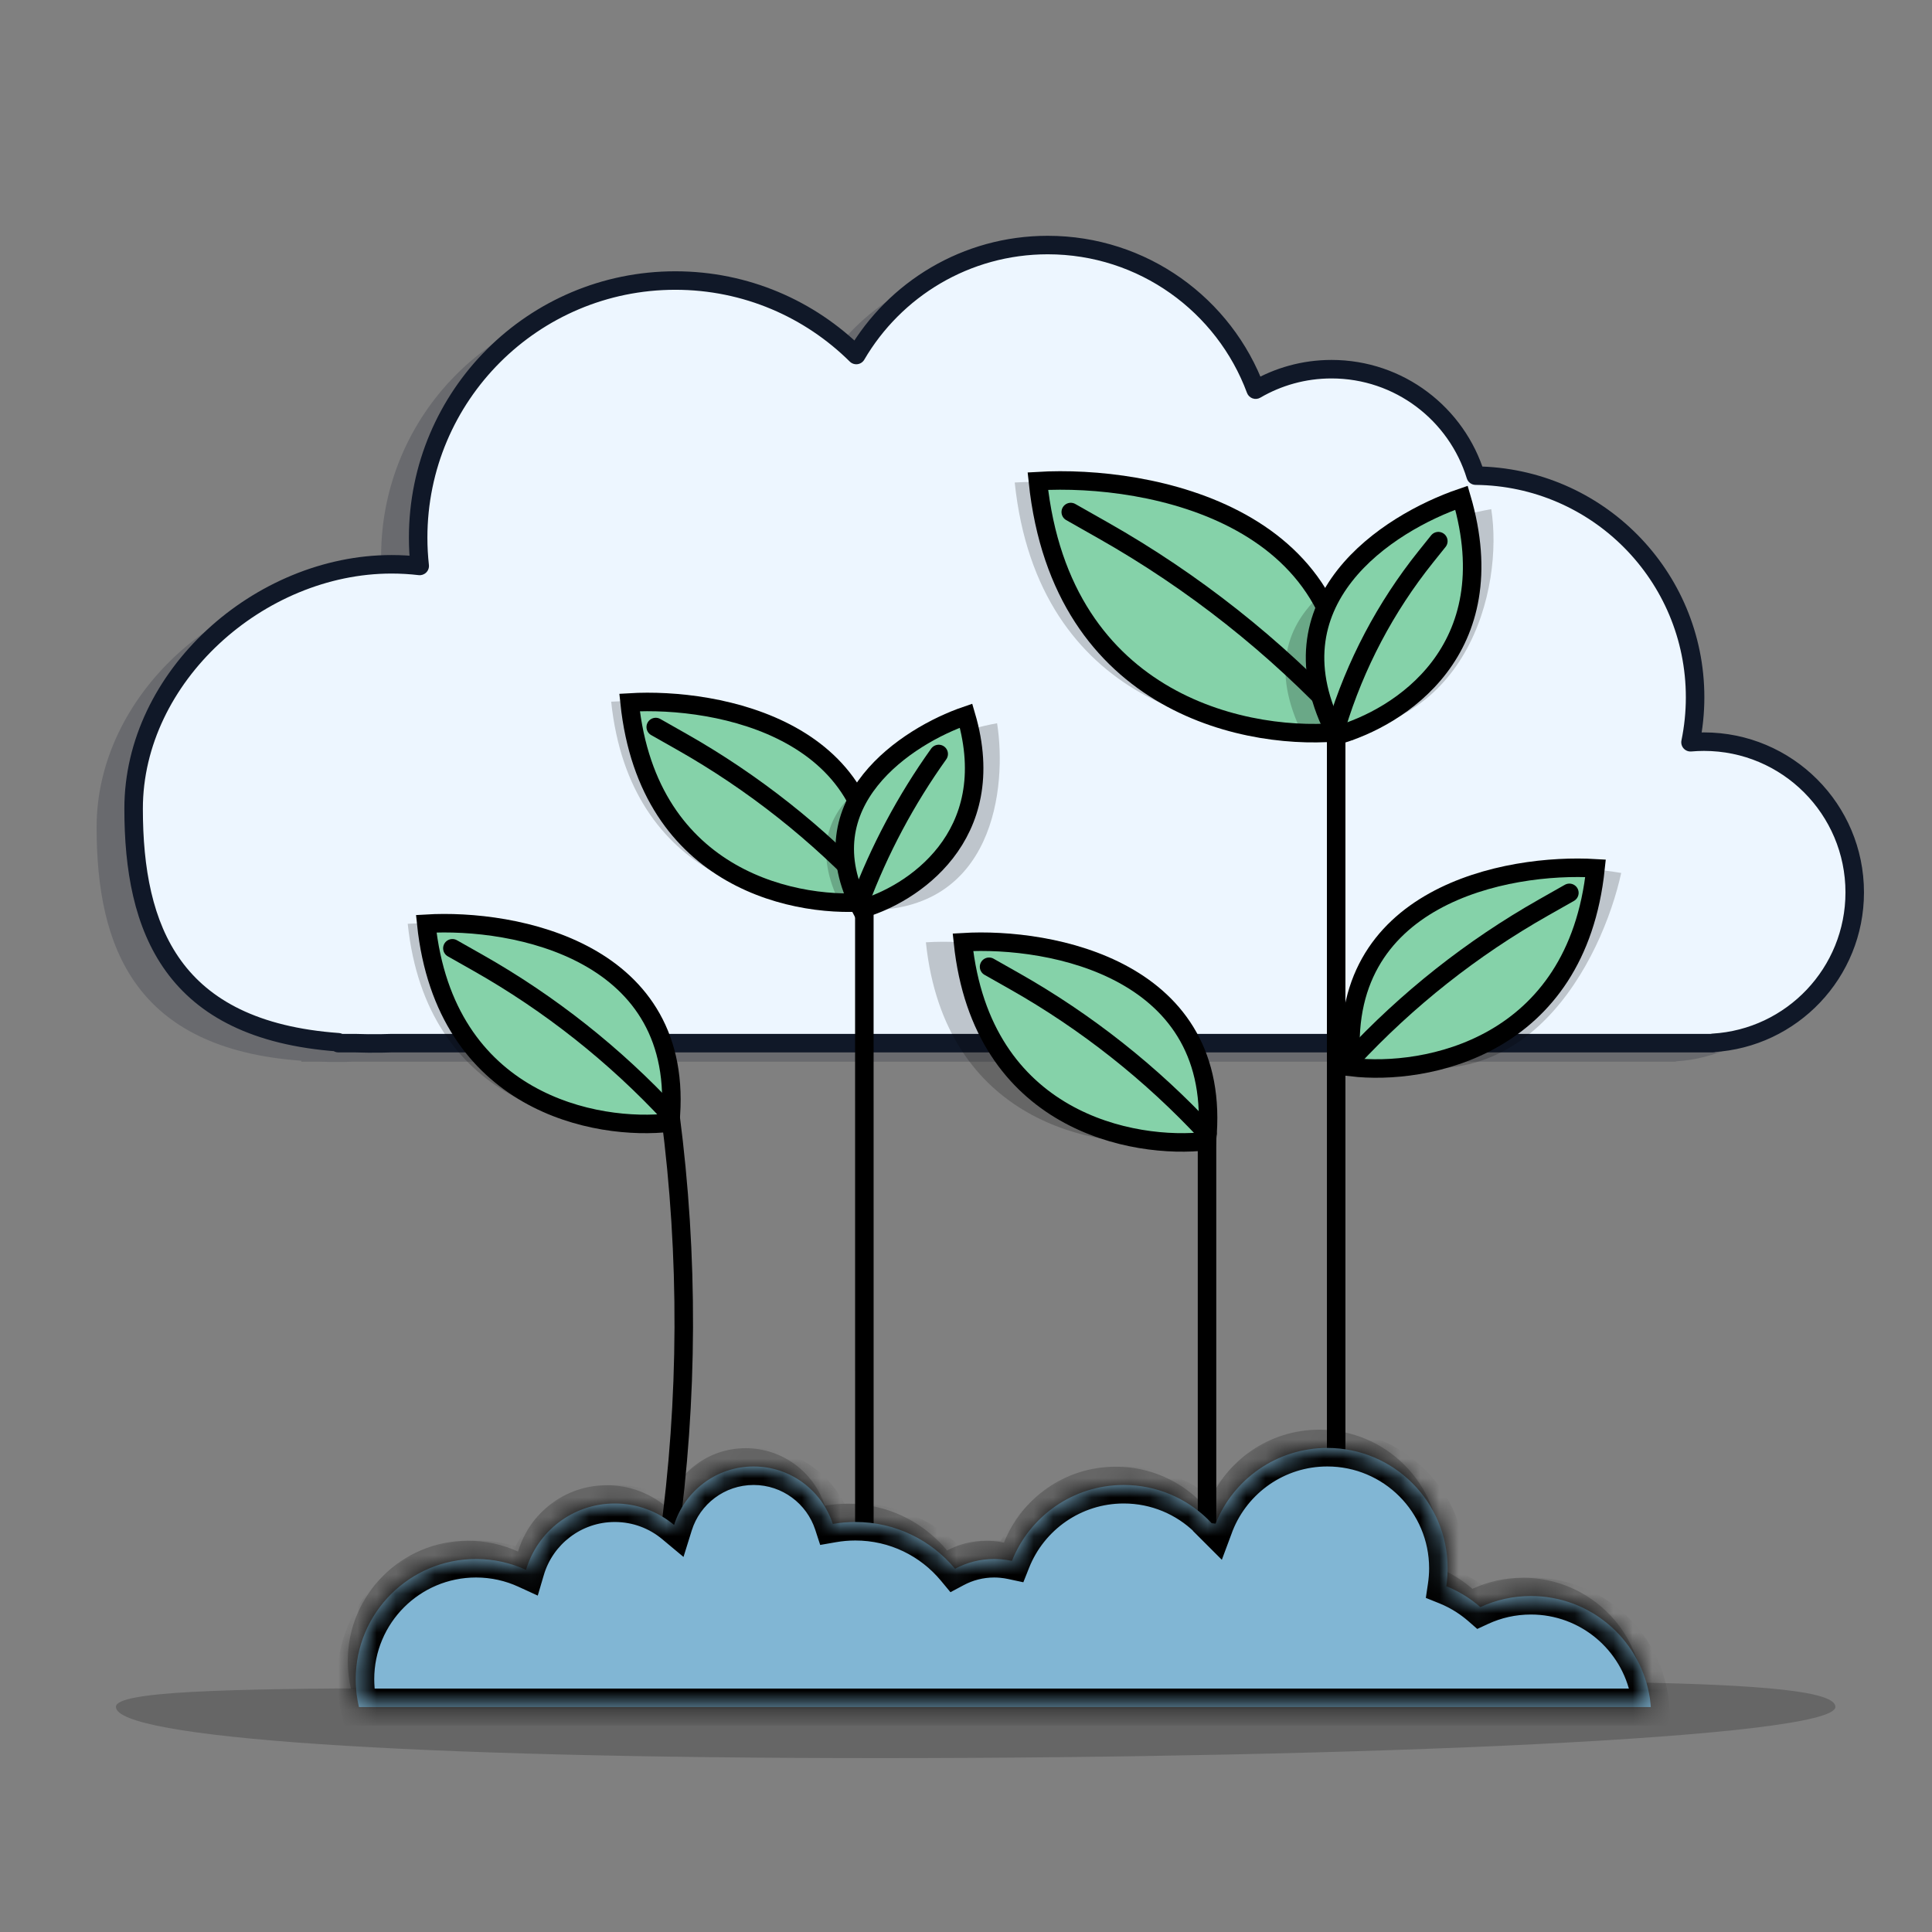 <svg width="100" height="100" viewBox="0 0 100 100" fill="none" xmlns="http://www.w3.org/2000/svg">
<rect x="0" y="0" width="100" height="100" fill="#808080" stroke="none"/>
<path opacity="0.2" d="M52.315 13.642C57.25 13.642 61.456 16.756 63.077 21.127C64.231 20.454 65.571 20.067 67.003 20.067C70.514 20.067 73.483 22.387 74.463 25.577C80.747 25.639 85.822 30.751 85.822 37.05C85.822 37.847 85.741 38.626 85.586 39.377C85.815 39.357 86.047 39.345 86.281 39.345C90.591 39.345 94.084 42.839 94.084 47.148C94.084 51.303 90.836 54.697 86.741 54.935V54.951H18.351L17.844 54.964C17.367 54.972 16.907 54.967 16.463 54.951H15.597V54.904C6.983 54.282 5 49.044 5 42.815C5 35.971 11.506 30.165 18.351 30.165C18.843 30.165 19.33 30.195 19.808 30.251C19.755 29.771 19.727 29.283 19.727 28.789C19.727 21.438 25.688 15.477 33.039 15.477C36.692 15.478 40 16.95 42.405 19.332C44.396 15.929 48.088 13.642 52.315 13.642Z" fill="#101828"/>
<path d="M95 88.346C95 89.958 70.132 91 45.556 91C20.979 91 6 89.958 6 88.346C6 86.734 28.868 87.816 55.444 87.019C80.021 87.019 95 86.734 95 88.346Z" fill="black" fill-opacity="0.2"/>
<path d="M54.231 12.684C59.166 12.684 63.372 15.799 64.993 20.169C66.147 19.496 67.487 19.109 68.919 19.109C72.43 19.109 75.399 21.429 76.379 24.619C82.663 24.681 87.738 29.793 87.738 36.092C87.738 36.889 87.656 37.667 87.501 38.419C87.73 38.399 87.962 38.388 88.196 38.388C92.506 38.388 96 41.881 96 46.19C96 50.345 92.752 53.74 88.657 53.978V53.993H20.267L19.76 54.006C19.283 54.014 18.823 54.009 18.379 53.993H17.513V53.946C8.899 53.324 6.916 48.086 6.916 41.857C6.916 35.013 13.422 29.208 20.267 29.208C20.76 29.208 21.246 29.237 21.724 29.293C21.671 28.813 21.644 28.325 21.644 27.831C21.644 20.48 27.603 14.521 34.954 14.521C38.607 14.521 41.916 15.992 44.321 18.375C46.312 14.971 50.004 12.684 54.231 12.684Z" fill="#EDF6FF"/>
<path d="M54.231 12.684V12.205H54.231L54.231 12.684ZM64.993 20.169L64.544 20.335C64.593 20.468 64.699 20.572 64.832 20.62C64.965 20.668 65.112 20.654 65.234 20.583L64.993 20.169ZM68.919 19.109V18.63V19.109ZM76.379 24.619L75.921 24.76C75.982 24.959 76.166 25.096 76.374 25.098L76.379 24.619ZM87.738 36.092H88.217V36.092L87.738 36.092ZM87.501 38.419L87.032 38.322C87.001 38.471 87.043 38.625 87.143 38.738C87.244 38.851 87.392 38.909 87.543 38.896L87.501 38.419ZM88.196 38.388V37.909H88.196L88.196 38.388ZM96 46.19L96.479 46.19V46.19H96ZM88.657 53.978L88.629 53.5C88.376 53.515 88.178 53.725 88.178 53.978H88.657ZM88.657 53.993V54.472C88.922 54.472 89.136 54.258 89.136 53.993H88.657ZM20.267 53.993V53.514L20.255 53.514L20.267 53.993ZM19.76 54.006L19.767 54.485L19.772 54.485L19.76 54.006ZM18.379 53.993L18.396 53.514C18.39 53.514 18.384 53.514 18.379 53.514V53.993ZM17.513 53.993H17.034C17.034 54.258 17.248 54.472 17.513 54.472V53.993ZM17.513 53.946H17.992C17.992 53.695 17.798 53.487 17.547 53.469L17.513 53.946ZM6.916 41.857H6.437V41.857L6.916 41.857ZM20.267 29.208V28.729V29.208ZM21.724 29.293L21.668 29.769C21.813 29.786 21.957 29.736 22.061 29.633C22.165 29.53 22.216 29.386 22.2 29.241L21.724 29.293ZM21.644 27.831H21.165V27.831L21.644 27.831ZM34.954 14.521V14.042H34.954L34.954 14.521ZM44.321 18.375L43.984 18.715C44.089 18.819 44.237 18.869 44.384 18.85C44.53 18.831 44.66 18.745 44.735 18.617L44.321 18.375ZM54.231 12.684V13.162C58.959 13.162 62.991 16.147 64.544 20.335L64.993 20.169L65.442 20.002C63.754 15.45 59.373 12.205 54.231 12.205V12.684ZM64.993 20.169L65.234 20.583C66.317 19.951 67.575 19.588 68.919 19.588V19.109V18.63C67.4 18.63 65.976 19.041 64.752 19.755L64.993 20.169ZM68.919 19.109V19.588C72.214 19.588 75.001 21.765 75.921 24.76L76.379 24.619L76.837 24.479C75.797 21.093 72.647 18.63 68.919 18.63V19.109ZM76.379 24.619L76.374 25.098C82.396 25.157 87.259 30.056 87.259 36.092L87.738 36.092L88.217 36.092C88.217 29.53 82.93 24.205 76.384 24.14L76.379 24.619ZM87.738 36.092H87.259C87.259 36.856 87.18 37.602 87.032 38.322L87.501 38.419L87.97 38.516C88.131 37.733 88.217 36.922 88.217 36.092H87.738ZM87.501 38.419L87.543 38.896C87.759 38.877 87.977 38.867 88.196 38.867L88.196 38.388L88.196 37.909C87.947 37.909 87.701 37.92 87.459 37.942L87.501 38.419ZM88.196 38.388V38.867C92.241 38.867 95.521 42.146 95.521 46.19H96H96.479C96.479 41.616 92.77 37.909 88.196 37.909V38.388ZM96 46.19L95.521 46.19C95.521 50.09 92.473 53.277 88.629 53.5L88.657 53.978L88.685 54.457C93.032 54.204 96.479 50.6 96.479 46.19L96 46.19ZM88.657 53.978H88.178V53.993H88.657H89.136V53.978H88.657ZM88.657 53.993V53.514H20.267V53.993V54.472H88.657V53.993ZM20.267 53.993L20.255 53.514L19.748 53.527L19.76 54.006L19.772 54.485L20.279 54.472L20.267 53.993ZM19.76 54.006L19.752 53.527C19.283 53.535 18.831 53.53 18.396 53.514L18.379 53.993L18.362 54.472C18.814 54.488 19.282 54.493 19.767 54.485L19.76 54.006ZM18.379 53.993V53.514H17.513V53.993V54.472H18.379V53.993ZM17.513 53.993H17.992V53.946H17.513H17.034V53.993H17.513ZM17.513 53.946L17.547 53.469C13.339 53.165 10.839 51.744 9.372 49.723C7.888 47.679 7.395 44.935 7.395 41.857L6.916 41.857L6.437 41.857C6.437 45.008 6.936 47.998 8.597 50.286C10.274 52.596 13.073 54.106 17.478 54.424L17.513 53.946ZM6.916 41.857H7.395C7.395 35.31 13.653 29.687 20.267 29.687V29.208V28.729C13.191 28.729 6.437 34.716 6.437 41.857H6.916ZM20.267 29.208V29.687C20.741 29.687 21.208 29.715 21.668 29.769L21.724 29.293L21.779 28.817C21.283 28.759 20.778 28.729 20.267 28.729V29.208ZM21.724 29.293L22.2 29.241C22.149 28.778 22.122 28.307 22.122 27.831L21.644 27.831L21.165 27.831C21.165 28.343 21.193 28.848 21.247 29.345L21.724 29.293ZM21.644 27.831H22.122C22.122 20.744 27.867 15 34.954 14.999L34.954 14.521L34.954 14.042C27.338 14.042 21.165 20.215 21.165 27.831H21.644ZM34.954 14.521V14.999C38.476 14.999 41.665 16.418 43.984 18.715L44.321 18.375L44.658 18.035C42.167 15.567 38.739 14.042 34.954 14.042V14.521ZM44.321 18.375L44.735 18.617C46.643 15.354 50.181 13.163 54.231 13.162L54.231 12.684L54.231 12.205C49.827 12.205 45.981 14.589 43.908 18.133L44.321 18.375Z" fill="#101828"/>
<path d="M21.104 47.815C25.679 47.54 34.61 49.213 33.732 58.105C29.928 58.553 22.077 57.121 21.104 47.815Z" fill="black" fill-opacity="0.2"/>
<path d="M51.816 86.341C51.796 86.327 51.775 86.314 51.756 86.299L51.59 86.181C51.644 86.221 51.7 86.26 51.756 86.299C51.776 86.313 51.796 86.327 51.816 86.341Z" fill="#D9D9D9"/>
<path d="M31.411 76.874C32.578 76.874 33.648 77.291 34.479 77.985C35.025 76.231 36.662 74.958 38.595 74.958C40.509 74.958 42.131 76.207 42.694 77.934C43.074 77.867 43.465 77.832 43.863 77.832C45.936 77.832 47.792 78.774 49.022 80.253C49.626 79.93 50.316 79.747 51.048 79.747C51.177 79.747 51.304 79.753 51.429 79.764C51.611 79.78 51.791 79.807 51.965 79.845C52.879 77.543 55.126 75.916 57.753 75.916C59.549 75.916 61.169 76.677 62.305 77.894L62.453 78.057L62.505 77.918C63.422 75.622 65.667 74 68.29 74C71.729 74 74.516 76.788 74.516 80.226C74.516 80.542 74.492 80.851 74.447 81.154C74.82 81.304 75.173 81.489 75.506 81.705C75.753 81.866 75.989 82.044 76.211 82.238C77.007 81.869 77.893 81.663 78.827 81.663C81.862 81.663 84.389 83.834 84.941 86.707L84.98 86.934L84.992 87.002L85.012 87.177L85.016 87.21L85.02 87.248L85.035 87.411H78.329H72.619H65.914H61.072H54.434C54.361 87.365 54.288 87.317 54.219 87.267L54.052 87.149C53.959 87.24 53.86 87.328 53.757 87.411H49.923H48.339H37.804H30.286H18.166C18.114 87.189 18.073 86.963 18.045 86.733L18.023 86.491L18.006 86.231L18 85.974C18 82.535 20.788 79.747 24.226 79.747C25.151 79.747 26.028 79.949 26.816 80.31C27.399 78.324 29.235 76.874 31.411 76.874Z" fill="black" fill-opacity="0.2"/>
<path d="M34.696 57.705V57.705C35.65 65.016 35.623 72.422 34.616 79.726L34.219 82.609" stroke="black" stroke-width="0.958"/>
<path d="M22.063 47.812C26.638 47.538 35.569 49.211 34.691 58.103C30.887 58.551 23.036 57.119 22.063 47.812Z" fill="#85D2A9" stroke="black" stroke-width="0.958"/>
<path d="M34.716 57.719V57.719C31.817 54.597 28.455 51.938 24.748 49.838L23.415 49.083" stroke="black" stroke-width="0.958" stroke-linecap="round"/>
<path d="M62.475 58.663L62.475 82.611" stroke="black" stroke-width="0.958"/>
<path d="M47.924 48.773C52.5 48.498 61.43 50.171 60.552 59.063C56.748 59.511 48.898 58.079 47.924 48.773Z" fill="black" fill-opacity="0.2"/>
<path d="M31.635 36.319C36.211 36.044 45.141 37.718 44.263 46.61C40.459 47.058 32.609 45.626 31.635 36.319Z" fill="black" fill-opacity="0.2"/>
<path d="M51.609 37.435C52.126 40.711 51.48 47.233 44.767 47.109C44.173 44.398 44.712 38.668 51.609 37.435Z" fill="black" fill-opacity="0.2"/>
<path d="M52.522 24.974C58.171 24.635 69.198 26.701 68.113 37.681C63.417 38.233 53.724 36.465 52.522 24.974Z" fill="black" fill-opacity="0.2"/>
<path d="M77.187 26.353C77.824 30.398 76.032 38.22 67.743 38.068C67.011 34.72 68.671 27.875 77.187 26.353Z" fill="black" fill-opacity="0.2"/>
<path d="M49.842 48.77C54.418 48.495 63.348 50.168 62.47 59.06C58.666 59.508 50.816 58.076 49.842 48.77Z" fill="#85D2A9" stroke="black" stroke-width="0.958"/>
<path d="M62.495 58.676V58.676C59.596 55.554 56.234 52.896 52.527 50.795L51.194 50.04" stroke="black" stroke-width="0.958" stroke-linecap="round"/>
<path d="M44.738 45.774L44.74 82.176" stroke="black" stroke-width="0.958"/>
<path d="M32.587 36.36C37.162 36.086 46.092 37.759 45.214 46.651C41.41 47.099 33.56 45.667 32.587 36.36Z" fill="#85D2A9" stroke="black" stroke-width="0.958"/>
<path d="M45.242 46.267V46.267C42.342 43.144 38.98 40.486 35.273 38.386L33.941 37.631" stroke="black" stroke-width="0.958" stroke-linecap="round"/>
<path d="M49.058 38.575C46.027 39.613 40.684 41.534 43.614 47.049C46.192 46.328 50.901 44.85 49.058 38.575Z" fill="black" fill-opacity="0.2"/>
<path d="M50.004 37.043C46.973 38.08 41.645 41.535 44.575 47.05C47.152 46.329 51.847 43.318 50.004 37.043Z" fill="#85D2A9" stroke="black" stroke-width="0.958"/>
<path d="M44.455 46.81L44.49 46.717C45.513 43.985 46.891 41.4 48.587 39.026V39.026" stroke="black" stroke-width="0.958" stroke-linecap="round"/>
<path d="M69.16 31.9L69.16 81.711" stroke="black" stroke-width="0.958"/>
<path d="M53.72 24.903C59.479 24.557 70.722 26.664 69.616 37.858C64.828 38.422 54.945 36.619 53.72 24.903Z" fill="#85D2A9" stroke="black" stroke-width="0.958"/>
<path d="M69.649 37.375V37.375C65.999 33.444 61.766 30.098 57.099 27.454L55.422 26.503" stroke="black" stroke-width="0.958" stroke-linecap="round"/>
<path d="M74.455 27.691C70.64 28.997 63.914 31.416 67.602 38.359C70.847 37.451 76.775 35.59 74.455 27.691Z" fill="black" fill-opacity="0.2"/>
<path d="M75.647 25.763C71.831 27.07 65.492 31.125 69.18 38.068C72.425 37.16 77.967 33.663 75.647 25.763Z" fill="#85D2A9" stroke="black" stroke-width="0.958"/>
<path d="M69.178 37.588V37.588C70.147 34.399 71.714 31.424 73.797 28.822L74.448 28.01" stroke="black" stroke-width="0.958" stroke-linecap="round"/>
<path d="M83.913 45.184C82.933 49.661 78.895 57.801 70.576 54.538C71.18 50.756 74.692 43.59 83.913 45.184Z" fill="black" fill-opacity="0.2"/>
<path d="M82.585 44.943C78.01 44.669 69.079 46.342 69.958 55.234C73.761 55.682 81.612 54.25 82.585 44.943Z" fill="#85D2A9" stroke="black" stroke-width="0.958"/>
<path d="M69.93 54.85V54.85C72.83 51.727 76.192 49.069 79.899 46.969L81.231 46.214" stroke="black" stroke-width="0.958" stroke-linecap="round"/>
<path d="M35.782 77.356C35.778 77.361 35.772 77.365 35.768 77.37C35.744 77.397 35.722 77.425 35.699 77.453C35.725 77.421 35.754 77.388 35.782 77.356Z" fill="#D9D9D9"/>
<mask id="path-35-inside-1_6315_9998" fill="white">
<path d="M68.702 74.946C72.141 74.946 74.929 77.734 74.929 81.173C74.929 81.488 74.904 81.798 74.859 82.101C75.232 82.25 75.585 82.435 75.918 82.651C76.165 82.812 76.4 82.99 76.623 83.184C77.418 82.815 78.306 82.609 79.239 82.609C82.274 82.609 84.802 84.78 85.353 87.653L85.393 87.88L85.403 87.948L85.424 88.123L85.428 88.157L85.432 88.194L85.446 88.357H18.579C18.527 88.136 18.485 87.91 18.457 87.68L18.435 87.438L18.418 87.178L18.412 86.92C18.412 83.481 21.2 80.693 24.639 80.693C25.563 80.693 26.44 80.895 27.227 81.256C27.811 79.27 29.647 77.82 31.823 77.82C32.99 77.82 34.06 78.238 34.891 78.932C35.437 77.178 37.074 75.904 39.007 75.904C40.921 75.904 42.543 77.153 43.106 78.88C43.486 78.814 43.877 78.778 44.275 78.778C46.348 78.778 48.204 79.72 49.434 81.199C50.038 80.876 50.728 80.693 51.46 80.693C51.589 80.693 51.717 80.7 51.842 80.711C52.023 80.727 52.203 80.754 52.377 80.791C53.292 78.489 55.538 76.862 58.165 76.862C59.849 76.862 61.378 77.532 62.498 78.618L62.717 78.841L62.917 78.864L62.864 79.002L62.865 79.003L62.917 78.864C63.834 76.569 66.079 74.946 68.702 74.946Z"/>
</mask>
<path d="M68.702 74.946C72.141 74.946 74.929 77.734 74.929 81.173C74.929 81.488 74.904 81.798 74.859 82.101C75.232 82.25 75.585 82.435 75.918 82.651C76.165 82.812 76.4 82.99 76.623 83.184C77.418 82.815 78.306 82.609 79.239 82.609C82.274 82.609 84.802 84.78 85.353 87.653L85.393 87.88L85.403 87.948L85.424 88.123L85.428 88.157L85.432 88.194L85.446 88.357H18.579C18.527 88.136 18.485 87.91 18.457 87.68L18.435 87.438L18.418 87.178L18.412 86.92C18.412 83.481 21.2 80.693 24.639 80.693C25.563 80.693 26.44 80.895 27.227 81.256C27.811 79.27 29.647 77.82 31.823 77.82C32.99 77.82 34.06 78.238 34.891 78.932C35.437 77.178 37.074 75.904 39.007 75.904C40.921 75.904 42.543 77.153 43.106 78.88C43.486 78.814 43.877 78.778 44.275 78.778C46.348 78.778 48.204 79.72 49.434 81.199C50.038 80.876 50.728 80.693 51.46 80.693C51.589 80.693 51.717 80.7 51.842 80.711C52.023 80.727 52.203 80.754 52.377 80.791C53.292 78.489 55.538 76.862 58.165 76.862C59.849 76.862 61.378 77.532 62.498 78.618L62.717 78.841L62.917 78.864L62.864 79.002L62.865 79.003L62.917 78.864C63.834 76.569 66.079 74.946 68.702 74.946Z" fill="#81B6D4"/>
<path d="M68.702 74.946L68.702 73.988H68.702V74.946ZM74.929 81.173L75.887 81.173V81.173H74.929ZM74.859 82.101L73.912 81.96L73.801 82.707L74.502 82.989L74.859 82.101ZM75.918 82.651L76.441 81.849L76.439 81.848L75.918 82.651ZM76.623 83.184L75.995 83.906L76.463 84.314L77.026 84.053L76.623 83.184ZM79.239 82.609L79.239 81.651H79.239V82.609ZM85.353 87.653L86.297 87.491L86.296 87.482L86.294 87.473L85.353 87.653ZM85.393 87.88L86.339 87.731L86.338 87.724L86.337 87.717L85.393 87.88ZM85.403 87.948L86.355 87.837L86.353 87.818L86.35 87.799L85.403 87.948ZM85.424 88.123L86.376 88.014L86.375 88.011L85.424 88.123ZM85.428 88.157L86.38 88.057L86.379 88.049L85.428 88.157ZM85.432 88.194L86.386 88.109L86.385 88.101L86.384 88.094L85.432 88.194ZM85.446 88.357V89.315H86.494L86.4 88.272L85.446 88.357ZM18.579 88.357L17.647 88.578L17.821 89.315H18.579V88.357ZM18.457 87.68L17.503 87.768L17.505 87.782L17.506 87.796L18.457 87.68ZM18.435 87.438L17.479 87.499L17.48 87.512L17.481 87.526L18.435 87.438ZM18.418 87.178L17.46 87.2L17.461 87.219L17.462 87.239L18.418 87.178ZM18.412 86.92L17.454 86.92L17.454 86.931L17.454 86.942L18.412 86.92ZM24.639 80.693L24.639 79.736H24.639V80.693ZM27.227 81.256L26.828 82.127L27.834 82.588L28.147 81.526L27.227 81.256ZM31.823 77.82L31.823 76.862H31.823V77.82ZM34.891 78.932L34.276 79.667L35.378 80.587L35.805 79.216L34.891 78.932ZM39.007 75.904V74.946L39.007 74.946L39.007 75.904ZM43.106 78.88L42.196 79.177L42.453 79.966L43.271 79.823L43.106 78.88ZM44.275 78.778V77.82H44.275L44.275 78.778ZM49.434 81.199L48.697 81.811L49.196 82.412L49.885 82.044L49.434 81.199ZM51.46 80.693L51.46 79.736H51.46V80.693ZM51.842 80.711L51.756 81.665L51.758 81.665L51.842 80.711ZM52.377 80.791L52.176 81.728L52.968 81.898L53.267 81.145L52.377 80.791ZM58.165 76.862V75.904H58.165L58.165 76.862ZM62.498 78.618L63.181 77.947L63.173 77.939L63.165 77.93L62.498 78.618ZM62.717 78.841L62.033 79.512L62.27 79.753L62.605 79.792L62.717 78.841ZM62.864 79.002L61.97 78.659L61.747 79.24L62.187 79.679L62.864 79.002ZM62.865 79.003L62.188 79.68L63.242 80.734L63.763 79.338L62.865 79.003ZM68.702 74.946L68.702 75.904C71.612 75.904 73.971 78.263 73.971 81.173H74.929H75.887C75.887 77.205 72.67 73.988 68.702 73.988L68.702 74.946ZM74.929 81.173L73.971 81.173C73.971 81.438 73.95 81.701 73.912 81.96L74.859 82.101L75.807 82.241C75.858 81.894 75.887 81.538 75.887 81.173L74.929 81.173ZM74.859 82.101L74.502 82.989C74.815 83.115 75.114 83.272 75.397 83.455L75.918 82.651L76.439 81.848C76.056 81.599 75.648 81.385 75.217 81.212L74.859 82.101ZM75.918 82.651L75.395 83.454C75.605 83.591 75.805 83.742 75.995 83.906L76.623 83.184L77.252 82.461C76.996 82.238 76.725 82.034 76.441 81.849L75.918 82.651ZM76.623 83.184L77.026 84.053C77.697 83.742 78.447 83.567 79.239 83.567V82.609V81.651C78.164 81.651 77.139 81.888 76.22 82.314L76.623 83.184ZM79.239 82.609L79.239 83.567C81.806 83.567 83.946 85.403 84.413 87.834L85.353 87.653L86.294 87.473C85.657 84.156 82.742 81.652 79.239 81.651L79.239 82.609ZM85.353 87.653L84.409 87.816L84.449 88.043L85.393 87.88L86.337 87.717L86.297 87.491L85.353 87.653ZM85.393 87.88L84.446 88.029L84.457 88.097L85.403 87.948L86.35 87.799L86.339 87.731L85.393 87.88ZM85.403 87.948L84.452 88.06L84.472 88.235L85.424 88.123L86.375 88.011L86.355 87.837L85.403 87.948ZM85.424 88.123L84.472 88.232L84.476 88.266L85.428 88.157L86.379 88.049L86.376 88.014L85.424 88.123ZM85.428 88.157L84.475 88.257L84.479 88.295L85.432 88.194L86.384 88.094L86.38 88.057L85.428 88.157ZM85.432 88.194L84.478 88.28L84.492 88.443L85.446 88.357L86.4 88.272L86.386 88.109L85.432 88.194ZM85.446 88.357V87.4H18.579V88.357V89.315H85.446V88.357ZM18.579 88.357L19.511 88.137C19.466 87.947 19.431 87.756 19.408 87.564L18.457 87.68L17.506 87.796C17.539 88.064 17.587 88.325 17.647 88.578L18.579 88.357ZM18.457 87.68L19.411 87.591L19.388 87.349L18.435 87.438L17.481 87.526L17.503 87.768L18.457 87.68ZM18.435 87.438L19.39 87.376L19.374 87.117L18.418 87.178L17.462 87.239L17.479 87.499L18.435 87.438ZM18.418 87.178L19.376 87.156L19.37 86.898L18.412 86.92L17.454 86.942L17.46 87.2L18.418 87.178ZM18.412 86.92L19.37 86.92C19.37 84.01 21.729 81.651 24.639 81.651V80.693V79.736C20.671 79.736 17.454 82.952 17.454 86.92L18.412 86.92ZM24.639 80.693L24.639 81.651C25.422 81.651 26.164 81.822 26.828 82.127L27.227 81.256L27.627 80.385C26.716 79.968 25.703 79.736 24.639 79.736L24.639 80.693ZM27.227 81.256L28.147 81.526C28.614 79.937 30.084 78.778 31.823 78.778V77.82V76.862C29.211 76.862 27.009 78.603 26.308 80.986L27.227 81.256ZM31.823 77.82L31.823 78.778C32.758 78.778 33.612 79.112 34.276 79.667L34.891 78.932L35.505 78.197C34.508 77.364 33.223 76.862 31.823 76.862L31.823 77.82ZM34.891 78.932L35.805 79.216C36.23 77.852 37.505 76.862 39.007 76.862L39.007 75.904L39.007 74.946C36.643 74.947 34.644 76.504 33.976 78.647L34.891 78.932ZM39.007 75.904V76.862C40.493 76.862 41.757 77.832 42.196 79.177L43.106 78.88L44.017 78.583C43.33 76.474 41.348 74.946 39.007 74.946V75.904ZM43.106 78.88L43.271 79.823C43.598 79.766 43.933 79.736 44.275 79.736L44.275 78.778L44.275 77.82C43.821 77.82 43.374 77.861 42.941 77.936L43.106 78.88ZM44.275 78.778V79.736C46.052 79.736 47.642 80.542 48.697 81.811L49.434 81.199L50.17 80.587C48.767 78.898 46.645 77.82 44.275 77.82V78.778ZM49.434 81.199L49.885 82.044C50.354 81.794 50.89 81.651 51.46 81.651V80.693V79.736C50.567 79.736 49.722 79.959 48.982 80.354L49.434 81.199ZM51.46 80.693L51.46 81.651C51.558 81.651 51.657 81.656 51.756 81.665L51.842 80.711L51.927 79.757C51.776 79.743 51.62 79.736 51.46 79.736L51.46 80.693ZM51.842 80.711L51.758 81.665C51.902 81.678 52.042 81.699 52.176 81.728L52.377 80.791L52.578 79.855C52.364 79.808 52.145 79.776 51.925 79.757L51.842 80.711ZM52.377 80.791L53.267 81.145C54.042 79.195 55.944 77.82 58.165 77.82L58.165 76.862L58.165 75.904C55.133 75.904 52.542 77.783 51.487 80.437L52.377 80.791ZM58.165 76.862V77.82C59.59 77.82 60.882 78.386 61.831 79.306L62.498 78.618L63.165 77.93C61.873 76.678 60.108 75.904 58.165 75.904V76.862ZM62.498 78.618L61.815 79.29L62.033 79.512L62.717 78.841L63.4 78.169L63.181 77.947L62.498 78.618ZM62.717 78.841L62.605 79.792L62.806 79.816L62.917 78.864L63.028 77.913L62.828 77.889L62.717 78.841ZM62.917 78.864L62.022 78.522L61.97 78.659L62.864 79.002L63.759 79.344L63.812 79.207L62.917 78.864ZM62.864 79.002L62.187 79.679L62.188 79.68L62.865 79.003L63.543 78.326L63.542 78.325L62.864 79.002ZM62.865 79.003L63.763 79.338L63.814 79.199L62.917 78.864L62.02 78.529L61.968 78.668L62.865 79.003ZM62.917 78.864L63.807 79.219C64.583 77.276 66.484 75.904 68.702 75.904V74.946V73.988C65.674 73.988 63.085 75.862 62.027 78.509L62.917 78.864Z" fill="black" mask="url(#path-35-inside-1_6315_9998)"/>
</svg>
